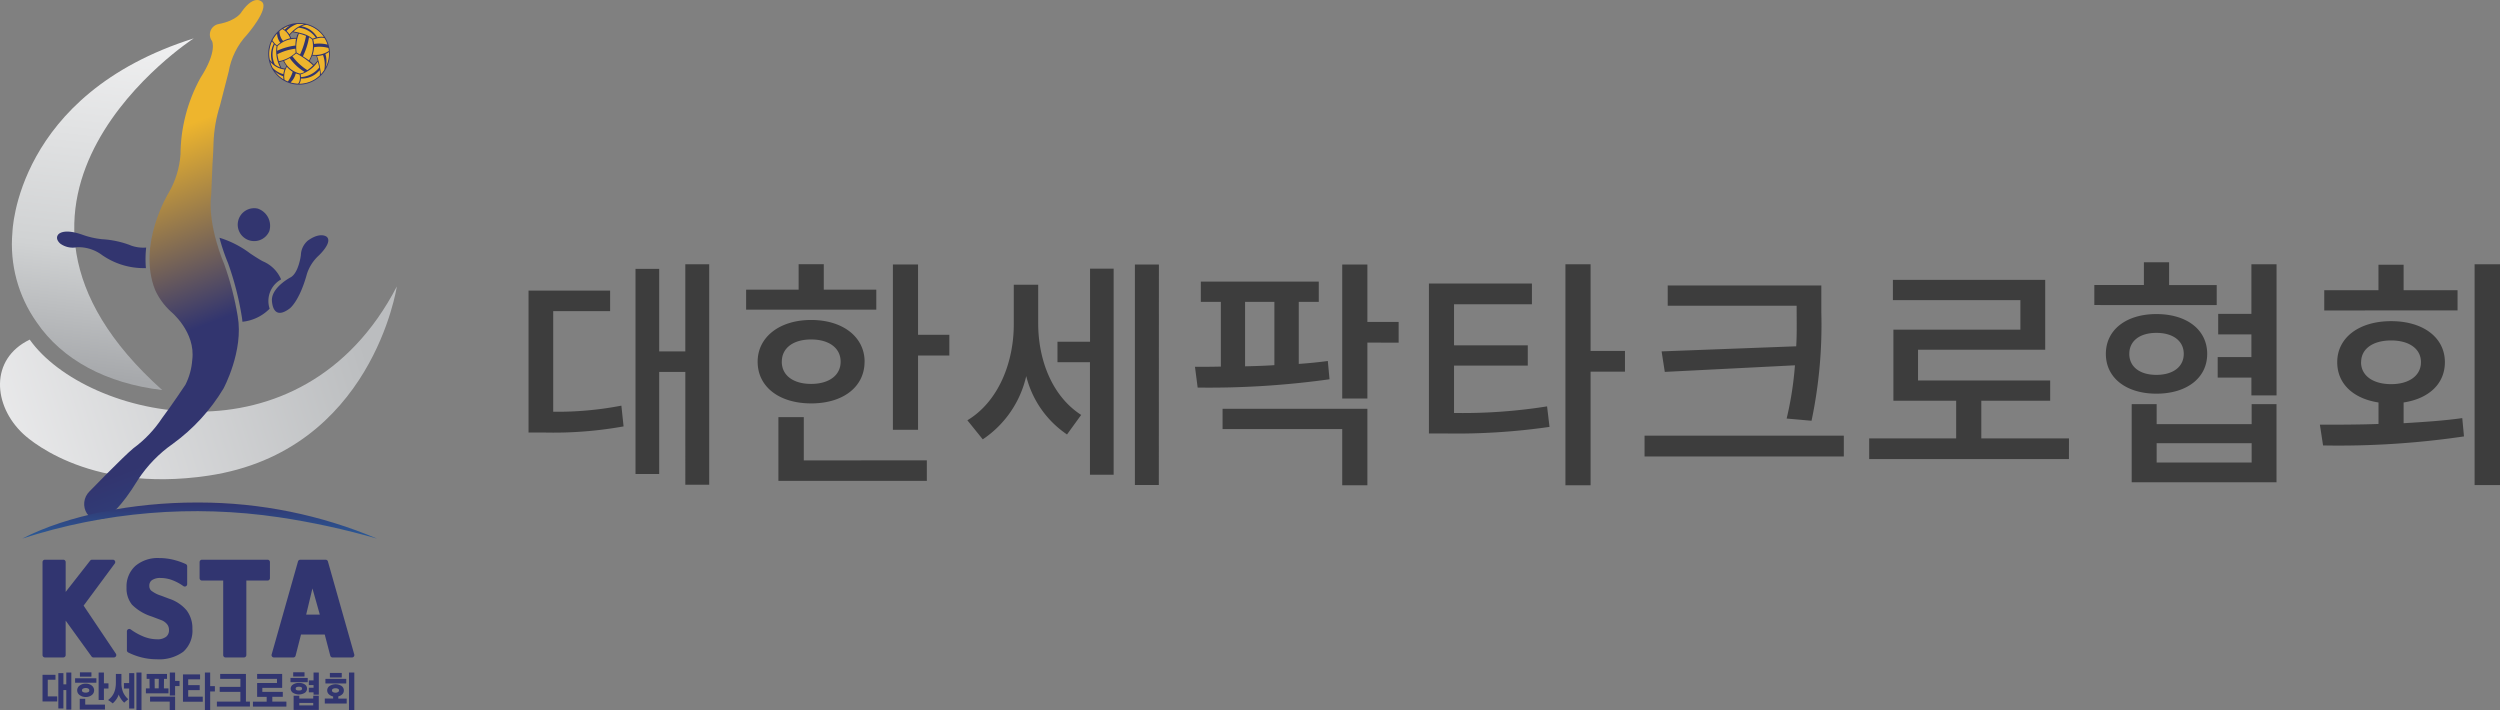 <svg xmlns="http://www.w3.org/2000/svg" xmlns:xlink="http://www.w3.org/1999/xlink" width="245.696" height="69.818" viewBox="0 0 245.696 69.818">
  <rect x="0" y="0" width="245.696" height="69.818" fill="#808080" stroke="none"/>
  <defs>
    <linearGradient id="linear-gradient" x1="0.189" y1="1.703" x2="1.171" y2="1.092" gradientUnits="objectBoundingBox">
      <stop offset="0" stop-color="#2867a6"/>
      <stop offset="0.458" stop-color="#32356f"/>
      <stop offset="0.652" stop-color="#32356f"/>
      <stop offset="1" stop-color="#eeb52d"/>
    </linearGradient>
    <clipPath id="clip-path">
      <rect id="사각형_3781" data-name="사각형 3781" width="39" height="69.818" fill="none"/>
    </clipPath>
    <clipPath id="clip-path-2">
      <path id="패스_14405" data-name="패스 14405" d="M2.92,121.33c-3.95,1.905-3.617,6.474-.649,9.257.05.034,5.98,5.949,18.234,4.109C36.59,132.28,39,116.107,39,116.107c-9.4,18.1-30.585,12.973-36.08,5.223" transform="translate(0 -116.107)" fill="none"/>
    </clipPath>
    <linearGradient id="linear-gradient-2" x1="0.019" y1="1.698" x2="1.039" y2="1.586" gradientUnits="objectBoundingBox">
      <stop offset="0" stop-color="#f1f1f2"/>
      <stop offset="1" stop-color="#bbbdbf"/>
    </linearGradient>
    <clipPath id="clip-path-3">
      <path id="패스_14406" data-name="패스 14406" d="M4.826,34.623A13.253,13.253,0,0,0,7.2,43.443c2.515,3.707,6.872,6.033,12.346,6.675-21.113-18.9,3.1-34.561,3.1-34.561C5.129,21.074,4.826,34.623,4.826,34.623" transform="translate(-4.76 -15.557)" fill="none"/>
    </clipPath>
    <linearGradient id="linear-gradient-3" x1="0.085" y1="1.943" x2="1.014" y2="1.94" gradientUnits="objectBoundingBox">
      <stop offset="0" stop-color="#a6a8ab"/>
      <stop offset="0.359" stop-color="#d0d2d3"/>
      <stop offset="1" stop-color="#f1f1f2"/>
    </linearGradient>
    <clipPath id="clip-path-5">
      <path id="패스_14411" data-name="패스 14411" d="M49.5,1.161s-.426.854-2.251,1.2a1.053,1.053,0,0,0-.661,1.673s.551,1-1.145,3.633a15.8,15.8,0,0,0-1.953,7.509,8.684,8.684,0,0,1-1.173,3.788S39.208,24.023,41,28.509a6.578,6.578,0,0,0,1.529,2.1s2.481,2.006,2.113,4.781a6.364,6.364,0,0,1-.67,2.423s-1.285,1.933-2.294,3.279a11.59,11.59,0,0,1-2.824,2.966c-1.024.851-4.305,4.233-4.305,4.233a1.736,1.736,0,0,0-.242,2.2,1.57,1.57,0,0,0,2.275.08s1.025-.625,2.713-3.4a12.984,12.984,0,0,1,3.444-3.557,18.418,18.418,0,0,0,4.978-5.435s1.995-3.691,1.395-7.09a29.305,29.305,0,0,0-1.317-5.1s-1.693-3.851-1.284-6.911l.123-2.985s.083-1.129.1-2.025a13.775,13.775,0,0,1,.641-3.724L48.22,7.06a7.072,7.072,0,0,1,1.829-3.674S52.164.934,51.525.211A.683.683,0,0,0,51.018,0c-.345,0-.859.228-1.522,1.161" transform="translate(-33.993)" fill="url(#linear-gradient)"/>
    </clipPath>
    <clipPath id="clip-path-7">
      <path id="패스_14414" data-name="패스 14414" d="M8.969,207.214a55.52,55.52,0,0,1,25.232-2.1,74.75,74.75,0,0,1,9.65,2.1,44.986,44.986,0,0,0-17.474-3.548h-.3c-6.083,0-12.569,1.212-17.109,3.549" transform="translate(-8.969 -203.665)" fill="none"/>
    </clipPath>
    <linearGradient id="linear-gradient-5" x1="-0.036" x2="-0.055" y2="5.757" gradientUnits="objectBoundingBox">
      <stop offset="0" stop-color="#32356f"/>
      <stop offset="0.227" stop-color="#2867a6"/>
      <stop offset="0.771" stop-color="#2b5f98"/>
      <stop offset="1" stop-color="#32356f"/>
    </linearGradient>
  </defs>
  <g id="세팍타크로_로고" transform="translate(-368 -46.182)">
    <path id="패스_14415" data-name="패스 14415" d="M19.7-19.848H17.352v8.568H14.784v-8.112H12.456V.768h2.328V-9.264h2.568V1.824H19.7ZM4.368-5.352V-15.24H9.96v-2.016H1.944V-3.312h1.44a38.957,38.957,0,0,0,7.9-.6l-.216-2.04A33.26,33.26,0,0,1,4.368-5.352ZM36.12-15.384v-1.968H30.96v-2.5H28.488v2.5h-5.16v1.968ZM43.3-12.912H40.224v-6.912H37.752V-3.576h2.472v-7.3H43.3Zm-8.328,2.64c0-2.424-2.136-4.1-5.256-4.1-3.1,0-5.256,1.68-5.256,4.1,0,2.5,2.16,4.1,5.256,4.1C32.832-6.168,34.968-7.776,34.968-10.272Zm-8.136,0c0-1.368,1.152-2.184,2.88-2.184s2.9.816,2.9,2.184-1.176,2.184-2.9,2.184S26.832-8.9,26.832-10.272Zm2.16,9.7V-4.824H26.5V1.44H41.088V-.576Zm34.9-19.248H61.536V1.848h2.352Zm-6.768.408v7.176H53.928v2.016H57.12V.84h2.328V-19.416ZM52.032-14.04v-3.792h-2.4v3.912c0,3.7-1.488,7.56-4.56,9.408L46.584-2.64a10.2,10.2,0,0,0,4.272-6.216A9.752,9.752,0,0,0,54.864-3.12l1.392-1.92C53.352-6.912,52.032-10.512,52.032-14.04Zm35.424,1.9v-2.04H84.384v-5.64H81.912V-6.648h2.472v-5.5Zm-6.792,3.6-.168-1.8c-.888.12-1.848.216-2.856.288v-6.1h1.968v-1.992H68.016v1.992h1.968v6.36c-.888.024-1.752.024-2.544.024l.264,2.04A85.383,85.383,0,0,0,80.664-8.544Zm-8.3-1.272v-6.336h2.88v6.216C74.28-9.864,73.3-9.84,72.36-9.816ZM70.152-5.64v1.992h11.76v5.52h2.472V-5.64ZM109.7-9.288v-2.04H106.32v-8.52h-2.472V1.872h2.472V-9.288ZM92.9-5.232V-9.888h7.248V-11.88H92.9v-4.032h7.656v-2.04H90.432V-3.216h1.752a63.676,63.676,0,0,0,10.1-.648l-.24-2.016A52.745,52.745,0,0,1,92.9-5.232Zm33.624-6.552-13.224.5.312,2.016,12.792-.648a32.889,32.889,0,0,1-.816,5.232l2.448.216a45.765,45.765,0,0,0,.96-10.68V-17.76H113.9v1.992h12.672v.624C126.576-14.016,126.6-12.936,126.528-11.784ZM131.208-3H111.624V-.96h19.584Zm22.128.264H144.72v-3.7h6.768V-8.424H138.5v-3.024h12.5v-6.864H136.032v1.992H148.56v2.9H136.08v6.984h6.168v3.7H133.7V-.7h19.632Zm14.52-13.1v-1.968h-4.68V-20.04H160.7v2.232h-4.872v1.968Zm5.88-4.008h-2.472v4.872H168v2.016h3.264v2.232h-3.312v2.016h3.312V-6.96h2.472ZM166.92-11.04c0-2.376-2.016-3.912-4.992-3.912-2.952,0-4.968,1.536-4.968,3.912s2.016,3.912,4.968,3.912C164.9-7.128,166.92-8.664,166.92-11.04Zm-7.656,0c0-1.272,1.032-2.064,2.664-2.064s2.688.792,2.688,2.064-1.056,2.064-2.688,2.064S159.264-9.768,159.264-11.04ZM171.288-6.1v1.968h-9.336V-6.1H159.5v7.68h14.232V-6.1Zm0,3.84v1.9h-9.336v-1.9ZM195.7-19.848h-2.5v21.7h2.5Zm-4.176,4.536V-17.3h-5.3v-2.5h-2.472v2.5h-5.328v1.992Zm-5.3,11.088v-2.04c2.5-.384,4.056-1.848,4.056-3.96,0-2.424-2.136-4.032-5.28-4.032s-5.3,1.608-5.3,4.032c0,2.112,1.56,3.576,4.056,3.96v2.112c-2.04.072-4.032.072-5.76.072l.312,2.04a84.338,84.338,0,0,0,13.848-.888l-.168-1.8C190.128-4.464,188.16-4.344,186.216-4.224Zm-4.176-6c0-1.344,1.2-2.136,2.952-2.136,1.728,0,2.928.792,2.928,2.136s-1.2,2.16-2.928,2.16C183.24-8.064,182.04-8.88,182.04-10.224Z" transform="translate(418 92)" fill="#3d3d3d"/>
    <g id="그룹_3230" data-name="그룹 3230" transform="translate(368 46.182)">
      <g id="그룹_3217" data-name="그룹 3217">
        <g id="그룹_3216" data-name="그룹 3216" clip-path="url(#clip-path)">
          <path id="패스_14375" data-name="패스 14375" d="M24.247,236.459H22.24a.236.236,0,0,1-.191-.1l-2.542-3.522v3.385a.235.235,0,0,1-.235.235H17.467a.235.235,0,0,1-.235-.235v-9.136a.235.235,0,0,1,.235-.235h1.805a.235.235,0,0,1,.235.235v2.929l2.407-3.074a.235.235,0,0,1,.185-.09h2.044a.235.235,0,0,1,.189.375l-3.062,4.139,3.172,4.726a.235.235,0,0,1-.2.366" transform="translate(-13.053 -171.844)" fill="#313570"/>
          <path id="패스_14376" data-name="패스 14376" d="M54.235,236.12a6.141,6.141,0,0,1-1.416-.169,6.336,6.336,0,0,1-1.369-.5.235.235,0,0,1-.13-.21v-1.866a.235.235,0,0,1,.371-.191,5.894,5.894,0,0,0,1.344.736,3.609,3.609,0,0,0,1.255.236,1.367,1.367,0,0,0,.885-.249.808.808,0,0,0,.282-.666.889.889,0,0,0-.194-.573,1.394,1.394,0,0,0-.609-.413l-.887-.336a4.761,4.761,0,0,1-1.944-1.161,2.543,2.543,0,0,1-.539-1.69,2.718,2.718,0,0,1,.874-2.127,3.4,3.4,0,0,1,2.341-.769,5.915,5.915,0,0,1,1.313.15,6.755,6.755,0,0,1,1.293.441.235.235,0,0,1,.138.214v1.762a.235.235,0,0,1-.37.192,4.74,4.74,0,0,0-1.125-.6,3.3,3.3,0,0,0-1.108-.2,1.432,1.432,0,0,0-.862.216.65.65,0,0,0-.255.565.609.609,0,0,0,.183.459,2.994,2.994,0,0,0,.979.5l.777.294a3.783,3.783,0,0,1,1.725,1.146,2.9,2.9,0,0,1,.57,1.827,2.77,2.77,0,0,1-.9,2.245,4.022,4.022,0,0,1-2.62.737" transform="translate(-38.848 -171.328)" fill="#313570"/>
          <path id="패스_14377" data-name="패스 14377" d="M85.255,236.459H83.45a.235.235,0,0,1-.235-.235V228.9H81.131a.235.235,0,0,1-.235-.235v-1.579a.235.235,0,0,1,.235-.235h6.443a.235.235,0,0,1,.235.235v1.579a.235.235,0,0,1-.235.235H85.49v7.322a.235.235,0,0,1-.235.235" transform="translate(-61.28 -171.844)" fill="#313570"/>
          <path id="패스_14378" data-name="패스 14378" d="M117.986,236.459h-1.9a.235.235,0,0,1-.227-.175l-.545-2.082h-2.331l-.533,2.081a.235.235,0,0,1-.228.177h-1.9a.235.235,0,0,1-.226-.3l2.589-9.136a.235.235,0,0,1,.226-.171H115.4a.235.235,0,0,1,.226.171l2.589,9.136a.235.235,0,0,1-.226.3m-4.5-4.215h1.341l-.726-2.572Z" transform="translate(-83.399 -171.844)" fill="#313570"/>
          <path id="패스_14379" data-name="패스 14379" d="M18.658,276.117H17.253a.02.02,0,0,1-.02-.02V273.52a.02.02,0,0,1,.02-.02h1.234a.02.02,0,0,1,.02.02v.443a.02.02,0,0,1-.02.02h-.739v1.639h.91a.02.02,0,0,1,.02.02v.455a.02.02,0,0,1-.02.02" transform="translate(-13.054 -207.18)" fill="#313570"/>
          <path id="패스_14380" data-name="패스 14380" d="M24.895,276.212h-.455a.02.02,0,0,1-.02-.02v-1.9h-.283v1.791a.02.02,0,0,1-.02.02h-.459a.02.02,0,0,1-.02-.02v-3.433a.02.02,0,0,1,.02-.02h.459a.02.02,0,0,1,.02.02v1.082h.283V272.59a.02.02,0,0,1,.02-.02h.455a.02.02,0,0,1,.02.02v3.6a.02.02,0,0,1-.02.02" transform="translate(-17.905 -206.476)" fill="#313570"/>
          <path id="패스_14381" data-name="패스 14381" d="M32.505,275.327H30.45a.02.02,0,0,1-.02-.02v-.4a.02.02,0,0,1,.02-.02h2.055a.02.02,0,0,1,.02.02v.4a.02.02,0,0,1-.02.02" transform="translate(-23.051 -208.229)" fill="#313570"/>
          <path id="패스_14382" data-name="패스 14382" d="M40.927,273.635H40.5V272.59a.02.02,0,0,0-.02-.02H40a.02.02,0,0,0-.02.02v2.663a.02.02,0,0,0,.02.02h.479a.02.02,0,0,0,.02-.02v-1.107h.428a.02.02,0,0,0,.02-.02v-.471a.02.02,0,0,0-.02-.02" transform="translate(-30.286 -206.476)" fill="#313570"/>
          <path id="패스_14383" data-name="패스 14383" d="M34.769,283.8H32.85v-.549a.02.02,0,0,0-.02-.02h-.5a.02.02,0,0,0-.02.02v1.016a.02.02,0,0,0,.02.02h2.44a.02.02,0,0,0,.02-.02v-.446a.02.02,0,0,0-.02-.02" transform="translate(-24.474 -214.552)" fill="#313570"/>
          <path id="패스_14384" data-name="패스 14384" d="M33.5,272.486H32.408a.02.02,0,0,0-.02.02v.385a.02.02,0,0,0,.02.02H33.5a.02.02,0,0,0,.02-.02v-.385a.02.02,0,0,0-.02-.02" transform="translate(-24.534 -206.412)" fill="#313570"/>
          <path id="패스_14385" data-name="패스 14385" d="M32.73,277.269a.919.919,0,0,0-.6-.187.943.943,0,0,0-.59.186.578.578,0,0,0-.244.473.569.569,0,0,0,.244.464.935.935,0,0,0,.587.187.925.925,0,0,0,.6-.187.573.573,0,0,0,.234-.46.591.591,0,0,0-.232-.476m-.341.641a.559.559,0,0,1-.251.053.61.61,0,0,1-.262-.053.174.174,0,0,1-.106-.172.179.179,0,0,1,.109-.172.58.58,0,0,1,.259-.057.514.514,0,0,1,.25.059.184.184,0,0,1,.1.175.173.173,0,0,1-.1.169" transform="translate(-23.711 -209.893)" fill="#313570"/>
          <path id="패스_14386" data-name="패스 14386" d="M45.809,275.63a1.964,1.964,0,0,1-.484-.649A2.349,2.349,0,0,1,45.15,274v-.819a.02.02,0,0,0-.02-.02h-.506a.02.02,0,0,0-.02.02V274a3.037,3.037,0,0,1-.044.541,2.172,2.172,0,0,1-.129.446,1.681,1.681,0,0,1-.24.4,1.925,1.925,0,0,1-.333.318.02.02,0,0,0-.008.017.021.021,0,0,0,.009.016c.081.052.158.105.231.157a2.31,2.31,0,0,1,.187.148.02.02,0,0,0,.026,0,2.065,2.065,0,0,0,.356-.405,1.612,1.612,0,0,0,.218-.453,2.113,2.113,0,0,0,.218.41,2,2,0,0,0,.315.375.02.02,0,0,0,.027,0c.061-.056.121-.11.18-.16s.121-.1.192-.151a.02.02,0,0,0,0-.031" transform="translate(-33.216 -206.925)" fill="#313570"/>
          <path id="패스_14387" data-name="패스 14387" d="M55.756,272.57H55.3a.02.02,0,0,0-.02.02v3.667a.02.02,0,0,0,.02.02h.459a.02.02,0,0,0,.02-.02V272.59a.02.02,0,0,0-.02-.02" transform="translate(-41.873 -206.476)" fill="#313570"/>
          <path id="패스_14388" data-name="패스 14388" d="M51.222,272.824h-.467a.02.02,0,0,0-.02.02v.955h-.494a.02.02,0,0,0-.02.02v.5a.02.02,0,0,0,.02.02h.494v1.942a.02.02,0,0,0,.02.02h.467a.02.02,0,0,0,.02-.02v-3.433a.02.02,0,0,0-.02-.02" transform="translate(-38.043 -206.668)" fill="#313570"/>
          <path id="패스_14389" data-name="패스 14389" d="M63.256,282.337H60.835a.02.02,0,0,0-.02.02v.451a.02.02,0,0,0,.02.02h1.911v.844a.02.02,0,0,0,.02.02h.491a.02.02,0,0,0,.02-.02v-1.315a.02.02,0,0,0-.02-.02" transform="translate(-46.068 -213.874)" fill="#313570"/>
          <path id="패스_14390" data-name="패스 14390" d="M69.76,273.394h-.416v-.8a.02.02,0,0,0-.02-.02h-.479a.02.02,0,0,0-.02.02v2.221a.02.02,0,0,0,.02.02h.479a.02.02,0,0,0,.02-.02V273.9h.416a.02.02,0,0,0,.02-.02v-.463a.02.02,0,0,0-.02-.02" transform="translate(-52.136 -206.476)" fill="#313570"/>
          <path id="패스_14391" data-name="패스 14391" d="M76.081,275.518H74.669v-.643h1.109a.02.02,0,0,0,.02-.02v-.447a.02.02,0,0,0-.02-.02H74.669v-.57h1.147a.02.02,0,0,0,.02-.02v-.446a.02.02,0,0,0-.02-.02H74.174a.02.02,0,0,0-.02.02V276a.02.02,0,0,0,.02.02h1.907a.02.02,0,0,0,.02-.02v-.46a.02.02,0,0,0-.02-.02" transform="translate(-56.173 -207.052)" fill="#313570"/>
          <path id="패스_14392" data-name="패스 14392" d="M84.008,273.906h-.443V272.59a.02.02,0,0,0-.02-.02h-.479a.02.02,0,0,0-.02.02v3.667a.02.02,0,0,0,.02.02h.479a.02.02,0,0,0,.02-.02v-1.828h.443a.02.02,0,0,0,.02-.02v-.483a.02.02,0,0,0-.02-.02" transform="translate(-62.909 -206.476)" fill="#313570"/>
          <path id="패스_14393" data-name="패스 14393" d="M119.208,276.95a.964.964,0,0,0-.587-.156.992.992,0,0,0-.589.16.482.482,0,0,0-.225.4.5.5,0,0,0,.224.405,1.114,1.114,0,0,0,1.173,0,.509.509,0,0,0,.212-.411.485.485,0,0,0-.209-.4m-.837.267a.49.49,0,0,1,.247-.046.463.463,0,0,1,.24.046.148.148,0,0,1,.067.135.152.152,0,0,1-.067.139.461.461,0,0,1-.24.046.512.512,0,0,1-.247-.044.145.145,0,0,1-.069-.136.15.15,0,0,1,.07-.139" transform="translate(-89.24 -209.675)" fill="#313570"/>
          <path id="패스_14394" data-name="패스 14394" d="M121.458,281.965h-.506a.02.02,0,0,0-.02.02v.258h-1.369v-.258a.02.02,0,0,0-.02-.02h-.518a.02.02,0,0,0-.02.02v1.36a.02.02,0,0,0,.02.02h2.433a.02.02,0,0,0,.02-.02v-1.36a.02.02,0,0,0-.02-.02m-1.895.712h1.369v.242h-1.369Z" transform="translate(-90.148 -213.592)" fill="#313570"/>
          <path id="패스_14395" data-name="패스 14395" d="M118.848,272.9h1.074a.02.02,0,0,0,.02-.02v-.377a.02.02,0,0,0-.02-.02h-1.074a.02.02,0,0,0-.02.02v.377a.02.02,0,0,0,.02.02" transform="translate(-90.014 -206.412)" fill="#313570"/>
          <path id="패스_14396" data-name="패스 14396" d="M126.129,272.57h-.479a.02.02,0,0,0-.02.02v.754h-.443a.02.02,0,0,0-.02.02v.418a.02.02,0,0,0,.02.02h.443v.263h-.443a.02.02,0,0,0-.02.02v.414a.02.02,0,0,0,.02.02h.443v.205a.02.02,0,0,0,.02.02h.479a.02.02,0,0,0,.02-.02V272.59a.02.02,0,0,0-.02-.02" transform="translate(-94.816 -206.476)" fill="#313570"/>
          <path id="패스_14397" data-name="패스 14397" d="M119.423,275.164v-.377a.02.02,0,0,0-.02-.02h-1.654a.02.02,0,0,0-.02.02v.377a.02.02,0,0,0,.02.02H119.4a.02.02,0,0,0,.02-.02" transform="translate(-89.181 -208.14)" fill="#313570"/>
          <path id="패스_14398" data-name="패스 14398" d="M141.947,272.57h-.483a.02.02,0,0,0-.02.02v3.667a.02.02,0,0,0,.02.02h.483a.02.02,0,0,0,.02-.02V272.59a.02.02,0,0,0-.02-.02" transform="translate(-107.146 -206.476)" fill="#313570"/>
          <path id="패스_14399" data-name="패스 14399" d="M133.7,273.194h1.129a.02.02,0,0,0,.02-.02v-.4a.02.02,0,0,0-.02-.02H133.7a.02.02,0,0,0-.02.02v.4a.02.02,0,0,0,.02.02" transform="translate(-101.261 -206.617)" fill="#313570"/>
          <path id="패스_14400" data-name="패스 14400" d="M133.906,275.139H131.9a.02.02,0,0,0-.02.02v.41a.02.02,0,0,0,.02.02h2.009a.02.02,0,0,0,.02-.02v-.41a.02.02,0,0,0-.02-.02" transform="translate(-99.899 -208.422)" fill="#313570"/>
          <path id="패스_14401" data-name="패스 14401" d="M133.785,278.745h-.811v-.218a.834.834,0,0,0,.381-.2.5.5,0,0,0,.165-.381.527.527,0,0,0-.236-.449,1.09,1.09,0,0,0-1.157,0,.522.522,0,0,0-.244.447.508.508,0,0,0,.183.39.861.861,0,0,0,.4.2v.2h-.8a.02.02,0,0,0-.02.02v.455a.024.024,0,0,0,.024.02h2.111a.02.02,0,0,0,.02-.02v-.455a.02.02,0,0,0-.02-.02m-1.33-.954a.545.545,0,0,1,.246-.055.552.552,0,0,1,.25.055.167.167,0,0,1,.1.158.181.181,0,0,1-.1.163.494.494,0,0,1-.249.063.509.509,0,0,1-.245-.059.177.177,0,0,1-.1-.167.167.167,0,0,1,.1-.158" transform="translate(-99.727 -210.086)" fill="#313570"/>
          <path id="패스_14402" data-name="패스 14402" d="M105.782,275.865h-1.366v-.472h1.011a.02.02,0,0,0,.02-.02v-.446a.02.02,0,0,0-.02-.02h-1.992v-.394h1.93a.02.02,0,0,0,.02-.02v-1.327a.02.02,0,0,0-.02-.02h-2.421a.02.02,0,0,0-.02.02v.446a.02.02,0,0,0,.02.02h1.93v.4h-1.93a.02.02,0,0,0-.02.02v1.323a.02.02,0,0,0,.02.02h.918v.472h-1.331a.02.02,0,0,0-.02.02v.446a.02.02,0,0,0,.02.02h3.25a.02.02,0,0,0,.02-.02v-.446a.02.02,0,0,0-.02-.02" transform="translate(-77.654 -206.911)" fill="#313570"/>
          <path id="패스_14403" data-name="패스 14403" d="M91.133,275.865h-.374v-2.7a.02.02,0,0,0-.02-.02H88.247a.02.02,0,0,0-.02.02v.446a.02.02,0,0,0,.02.02h1.97v.787H88.2a.02.02,0,0,0-.02.02v.448a.02.02,0,0,0,.02.02h2.013v.958H87.924a.02.02,0,0,0-.02.02v.446a.02.02,0,0,0,.02.02h3.209a.02.02,0,0,0,.02-.02v-.446a.02.02,0,0,0-.02-.02" transform="translate(-66.589 -206.911)" fill="#313570"/>
          <path id="패스_14404" data-name="패스 14404" d="M61.33,274.567H60.9l.01-.939h.276a.02.02,0,0,0,.02-.02v-.442a.02.02,0,0,0-.02-.02H59.224a.02.02,0,0,0-.02.02v.442a.02.02,0,0,0,.02.02h.26l.011.939H59.15a.02.02,0,0,0-.02.02v.446a.02.02,0,0,0,.02.02h2.18a.02.02,0,0,0,.02-.02v-.446a.02.02,0,0,0-.02-.02m-.931-.939-.011.932c-.061,0-.12,0-.175,0l-.214,0-.011-.938Z" transform="translate(-44.792 -206.911)" fill="#313570"/>
        </g>
      </g>
      <g id="그룹_3219" data-name="그룹 3219" transform="translate(0 28.154)">
        <g id="그룹_3218" data-name="그룹 3218" clip-path="url(#clip-path-2)">
          <rect id="사각형_3782" data-name="사각형 3782" width="42.118" height="24.908" transform="translate(-3.369 0.271) rotate(-6.619)" fill="url(#linear-gradient-2)"/>
        </g>
      </g>
      <g id="그룹_3221" data-name="그룹 3221" transform="translate(1.154 3.772)">
        <g id="그룹_3220" data-name="그룹 3220" clip-path="url(#clip-path-3)">
          <rect id="사각형_3783" data-name="사각형 3783" width="37.175" height="28.119" transform="translate(-10.377 34.081) rotate(-83.229)" fill="url(#linear-gradient-3)"/>
        </g>
      </g>
      <g id="그룹_3223" data-name="그룹 3223">
        <g id="그룹_3222" data-name="그룹 3222" clip-path="url(#clip-path)">
          <path id="패스_14407" data-name="패스 14407" d="M99.3,86.654a1.617,1.617,0,1,1-1.15-2.216,1.783,1.783,0,0,1,1.15,2.216" transform="translate(-72.832 -63.941)" fill="#32356f"/>
          <path id="패스_14408" data-name="패스 14408" d="M110.194,101.624s-.045,2.264,1.759.9c0,0,.951-.7,1.688-3.4a4.2,4.2,0,0,1,1.145-1.783s1.409-1.3.8-1.851c0,0-.6-.53-1.859.372a1.941,1.941,0,0,0-.683,1.425s-.21,1.711-.985,2.17c0,0-1.79.921-1.863,2.17" transform="translate(-83.473 -72.215)" fill="#32356f"/>
          <path id="패스_14409" data-name="패스 14409" d="M114.762,11.649a2.979,2.979,0,1,0-1.983,3.715,2.981,2.981,0,0,0,1.983-3.715m-4.241,2.3a1.508,1.508,0,0,1-.346-.054,5.24,5.24,0,0,1-.223-.565l.041-.005a1.915,1.915,0,0,0,.352-.089,2.706,2.706,0,0,0,.306.477,1.6,1.6,0,0,0-.13.235m1.1-3a2.144,2.144,0,0,0-.494.023,1.324,1.324,0,0,0-.121-.288,3.685,3.685,0,0,1,.26-.274c.073.01.273.042.524.1a1.374,1.374,0,0,0-.169.439m1.723,2.637a2.421,2.421,0,0,0-.394-.366,3.16,3.16,0,0,0,.242-.513,2.688,2.688,0,0,0,.386.016c.02.064.074.234.134.449-.128.156-.251.294-.368.415" transform="translate(-82.518 -7.224)" fill="#eeb52d"/>
          <path id="패스_14410" data-name="패스 14410" d="M114.653,11.478a3.029,3.029,0,1,0-2.017,3.778,3.032,3.032,0,0,0,2.017-3.778M111.775,15.1a.523.523,0,0,1-.122.19,2.93,2.93,0,0,1-.731-.121,1.786,1.786,0,0,0,.507-.89,1.96,1.96,0,0,0,.372.108,1.249,1.249,0,0,1-.026.712m-1.218-1.464a2.41,2.41,0,0,0,.571.492,3.385,3.385,0,0,1-.472.949,3,3,0,0,1-.323-.155,1.759,1.759,0,0,1,.225-1.286m-1.178-.215a2.339,2.339,0,0,1-.026-1.977,1.2,1.2,0,0,0,.189.155,3.451,3.451,0,0,0,.356,2.1,2.025,2.025,0,0,1-.518-.282m.445-3.274a2.874,2.874,0,0,1,.284-.22,1.738,1.738,0,0,1,.772.908,2.584,2.584,0,0,0-.7.263,1.463,1.463,0,0,1-.352-.951m1.753-.718a2.912,2.912,0,0,1,.665.036,2.637,2.637,0,0,0-.976.529,3.916,3.916,0,0,0-.467.452,1.779,1.779,0,0,0-.287-.335,2.536,2.536,0,0,1,1.064-.682m2.97,2.029a3.4,3.4,0,0,0-1.331-.066,2.057,2.057,0,0,0-.082-.431c.17-.063.836-.289,1.129-.126a2.93,2.93,0,0,1,.284.623m-1.827,1.55c-.188-.141-.4-.28-.591-.4a6.946,6.946,0,0,0,.6-1.868,1.538,1.538,0,0,1,.308.218,2.693,2.693,0,0,1-.314,2.05m-.879,1.292a2.307,2.307,0,0,1-1.566-1.25,3.6,3.6,0,0,0,.548-.27,4.946,4.946,0,0,0,1.462,1.361,1.325,1.325,0,0,1-.444.16m-2.224-1.9a5.18,5.18,0,0,1,1.77-.542c.006.188.018.332.023.39a3.286,3.286,0,0,1-1.647.835,4,4,0,0,1-.147-.683m1.355-1.584a1.324,1.324,0,0,0-.121-.288,3.577,3.577,0,0,1,.26-.274c.072.01.273.042.524.1a1.364,1.364,0,0,0-.17.439,2.13,2.13,0,0,0-.494.023m.761-.439a5.067,5.067,0,0,1,.7.222,7.651,7.651,0,0,1-.591,1.833c-.163-.1-.289-.166-.339-.194a3.672,3.672,0,0,1,.229-1.862m.829,3.592a5.54,5.54,0,0,1-1.466-1.367c.117-.081.24-.173.369-.278a7.474,7.474,0,0,1,1.658,1.172,4.112,4.112,0,0,1-.561.473m.524-3.093a2.924,2.924,0,0,0-1.2-.558c-.288-.077-.545-.123-.683-.145a3.376,3.376,0,0,1,.5-.377,2.268,2.268,0,0,1,1.685.981c-.14.039-.252.08-.3.1m-1.639.01a4.143,4.143,0,0,0-.061.663,6,6,0,0,0-1.791.512,1.9,1.9,0,0,1,.042-.462,2.549,2.549,0,0,1,1.81-.713m-1.43,2.853a5.261,5.261,0,0,1-.223-.565l.041-.005a1.942,1.942,0,0,0,.353-.089,2.694,2.694,0,0,0,.306.477,1.59,1.59,0,0,0-.13.235,1.51,1.51,0,0,1-.346-.054m1.879.646a3.17,3.17,0,0,0,1.693-1.26c.021.077.042.157.063.24.032.127.057.241.078.342a2.524,2.524,0,0,1-1.8.945,1.949,1.949,0,0,0-.033-.267m1.663-1.371c-.128.156-.251.294-.369.415a2.421,2.421,0,0,0-.394-.366,3.149,3.149,0,0,0,.242-.513,2.665,2.665,0,0,0,.386.016c.021.064.074.234.135.449m-.489-.556a2.872,2.872,0,0,0,.15-.746,3.2,3.2,0,0,1,1.414.075q.028.144.042.289a2.428,2.428,0,0,1-1.606.382m1.615-.272a2.933,2.933,0,0,1-.326,1.518,2.339,2.339,0,0,0-.03-1.323,1.913,1.913,0,0,0,.355-.194m-.505-1.484a1.547,1.547,0,0,0-.648.038,2.224,2.224,0,0,0-1.563-1.083,1.711,1.711,0,0,1,.513-.144,2.949,2.949,0,0,1,1.7,1.189M110.9,9.551l.012,0a1.917,1.917,0,0,0-.563.429c-.062-.046-.116-.081-.154-.1a2.961,2.961,0,0,1,.7-.321m-1.3.815a1.54,1.54,0,0,0,.316.892,2.753,2.753,0,0,0-.327.26,1.565,1.565,0,0,1-.443-.5l.02-.039a2.952,2.952,0,0,1,.434-.611m-.5.75a1.867,1.867,0,0,0,.175.24,2.384,2.384,0,0,0-.162,1.833,2.353,2.353,0,0,1-.233-.263,2.909,2.909,0,0,1,.22-1.811m-.171,2.02a2.129,2.129,0,0,0,1.4.751,1.835,1.835,0,0,0-.114.456,2.149,2.149,0,0,1-1.055-.624,2.933,2.933,0,0,1-.208-.508l-.022-.075m.438.923a2.371,2.371,0,0,0,.834.5,1.829,1.829,0,0,0,.026.3,2.935,2.935,0,0,1-.86-.8m3.244,1.106a2.926,2.926,0,0,1-.833.127.893.893,0,0,0,.155-.516,2.236,2.236,0,0,0,1.845-.819,1.327,1.327,0,0,1,.014.516,2.917,2.917,0,0,1-1.18.693m1.29-.8a7.318,7.318,0,0,0-.378-1.8c.07,0,.145-.011.223-.023a2.48,2.48,0,0,0,.362-.078,2.748,2.748,0,0,1,.129,1.46,2.953,2.953,0,0,1-.336.437" transform="translate(-82.362 -7.068)" fill="#32356f"/>
        </g>
      </g>
      <g id="그룹_3225" data-name="그룹 3225" transform="translate(8.243)">
        <g id="그룹_3224" data-name="그룹 3224" clip-path="url(#clip-path-5)">
          <rect id="사각형_3785" data-name="사각형 3785" width="54.824" height="36.594" transform="matrix(0.373, -0.928, 0.928, 0.373, -18.381, 44.385)" fill="url(#linear-gradient)"/>
        </g>
      </g>
      <g id="그룹_3227" data-name="그룹 3227">
        <g id="그룹_3226" data-name="그룹 3226" clip-path="url(#clip-path)">
          <path id="패스_14412" data-name="패스 14412" d="M89.79,98.829A29.362,29.362,0,0,1,91.128,104c.035.2.061.4.08.6a4.393,4.393,0,0,0,2.673-1.283,2.425,2.425,0,0,1,1.125-2.879,3.327,3.327,0,0,0-1.764-1.766c-.389-.192-1.258-.775-1.258-.775a9.74,9.74,0,0,0-3.034-1.555,18.96,18.96,0,0,0,.832,2.47Z" transform="translate(-67.381 -72.978)" fill="#32356f"/>
          <path id="패스_14413" data-name="패스 14413" d="M30.377,95.229a9.272,9.272,0,0,0-2.821-.615,8.079,8.079,0,0,1-1.909-.428c-2.009-.716-2.431-.014-2.431-.014-.327.44.219.875.219.875a2.079,2.079,0,0,0,1.648.352,3.891,3.891,0,0,1,2.457.772,7.171,7.171,0,0,0,4.308,1.282,10.285,10.285,0,0,1,.026-2.02,3.624,3.624,0,0,1-1.5-.2" transform="translate(-17.508 -71.104)" fill="#32356f"/>
        </g>
      </g>
      <g id="그룹_3229" data-name="그룹 3229" transform="translate(2.175 49.386)">
        <g id="그룹_3228" data-name="그룹 3228" clip-path="url(#clip-path-7)">
          <rect id="사각형_3787" data-name="사각형 3787" width="34.882" height="3.549" transform="translate(0 0)" fill="url(#linear-gradient-5)"/>
        </g>
      </g>
    </g>
  </g>
</svg>

